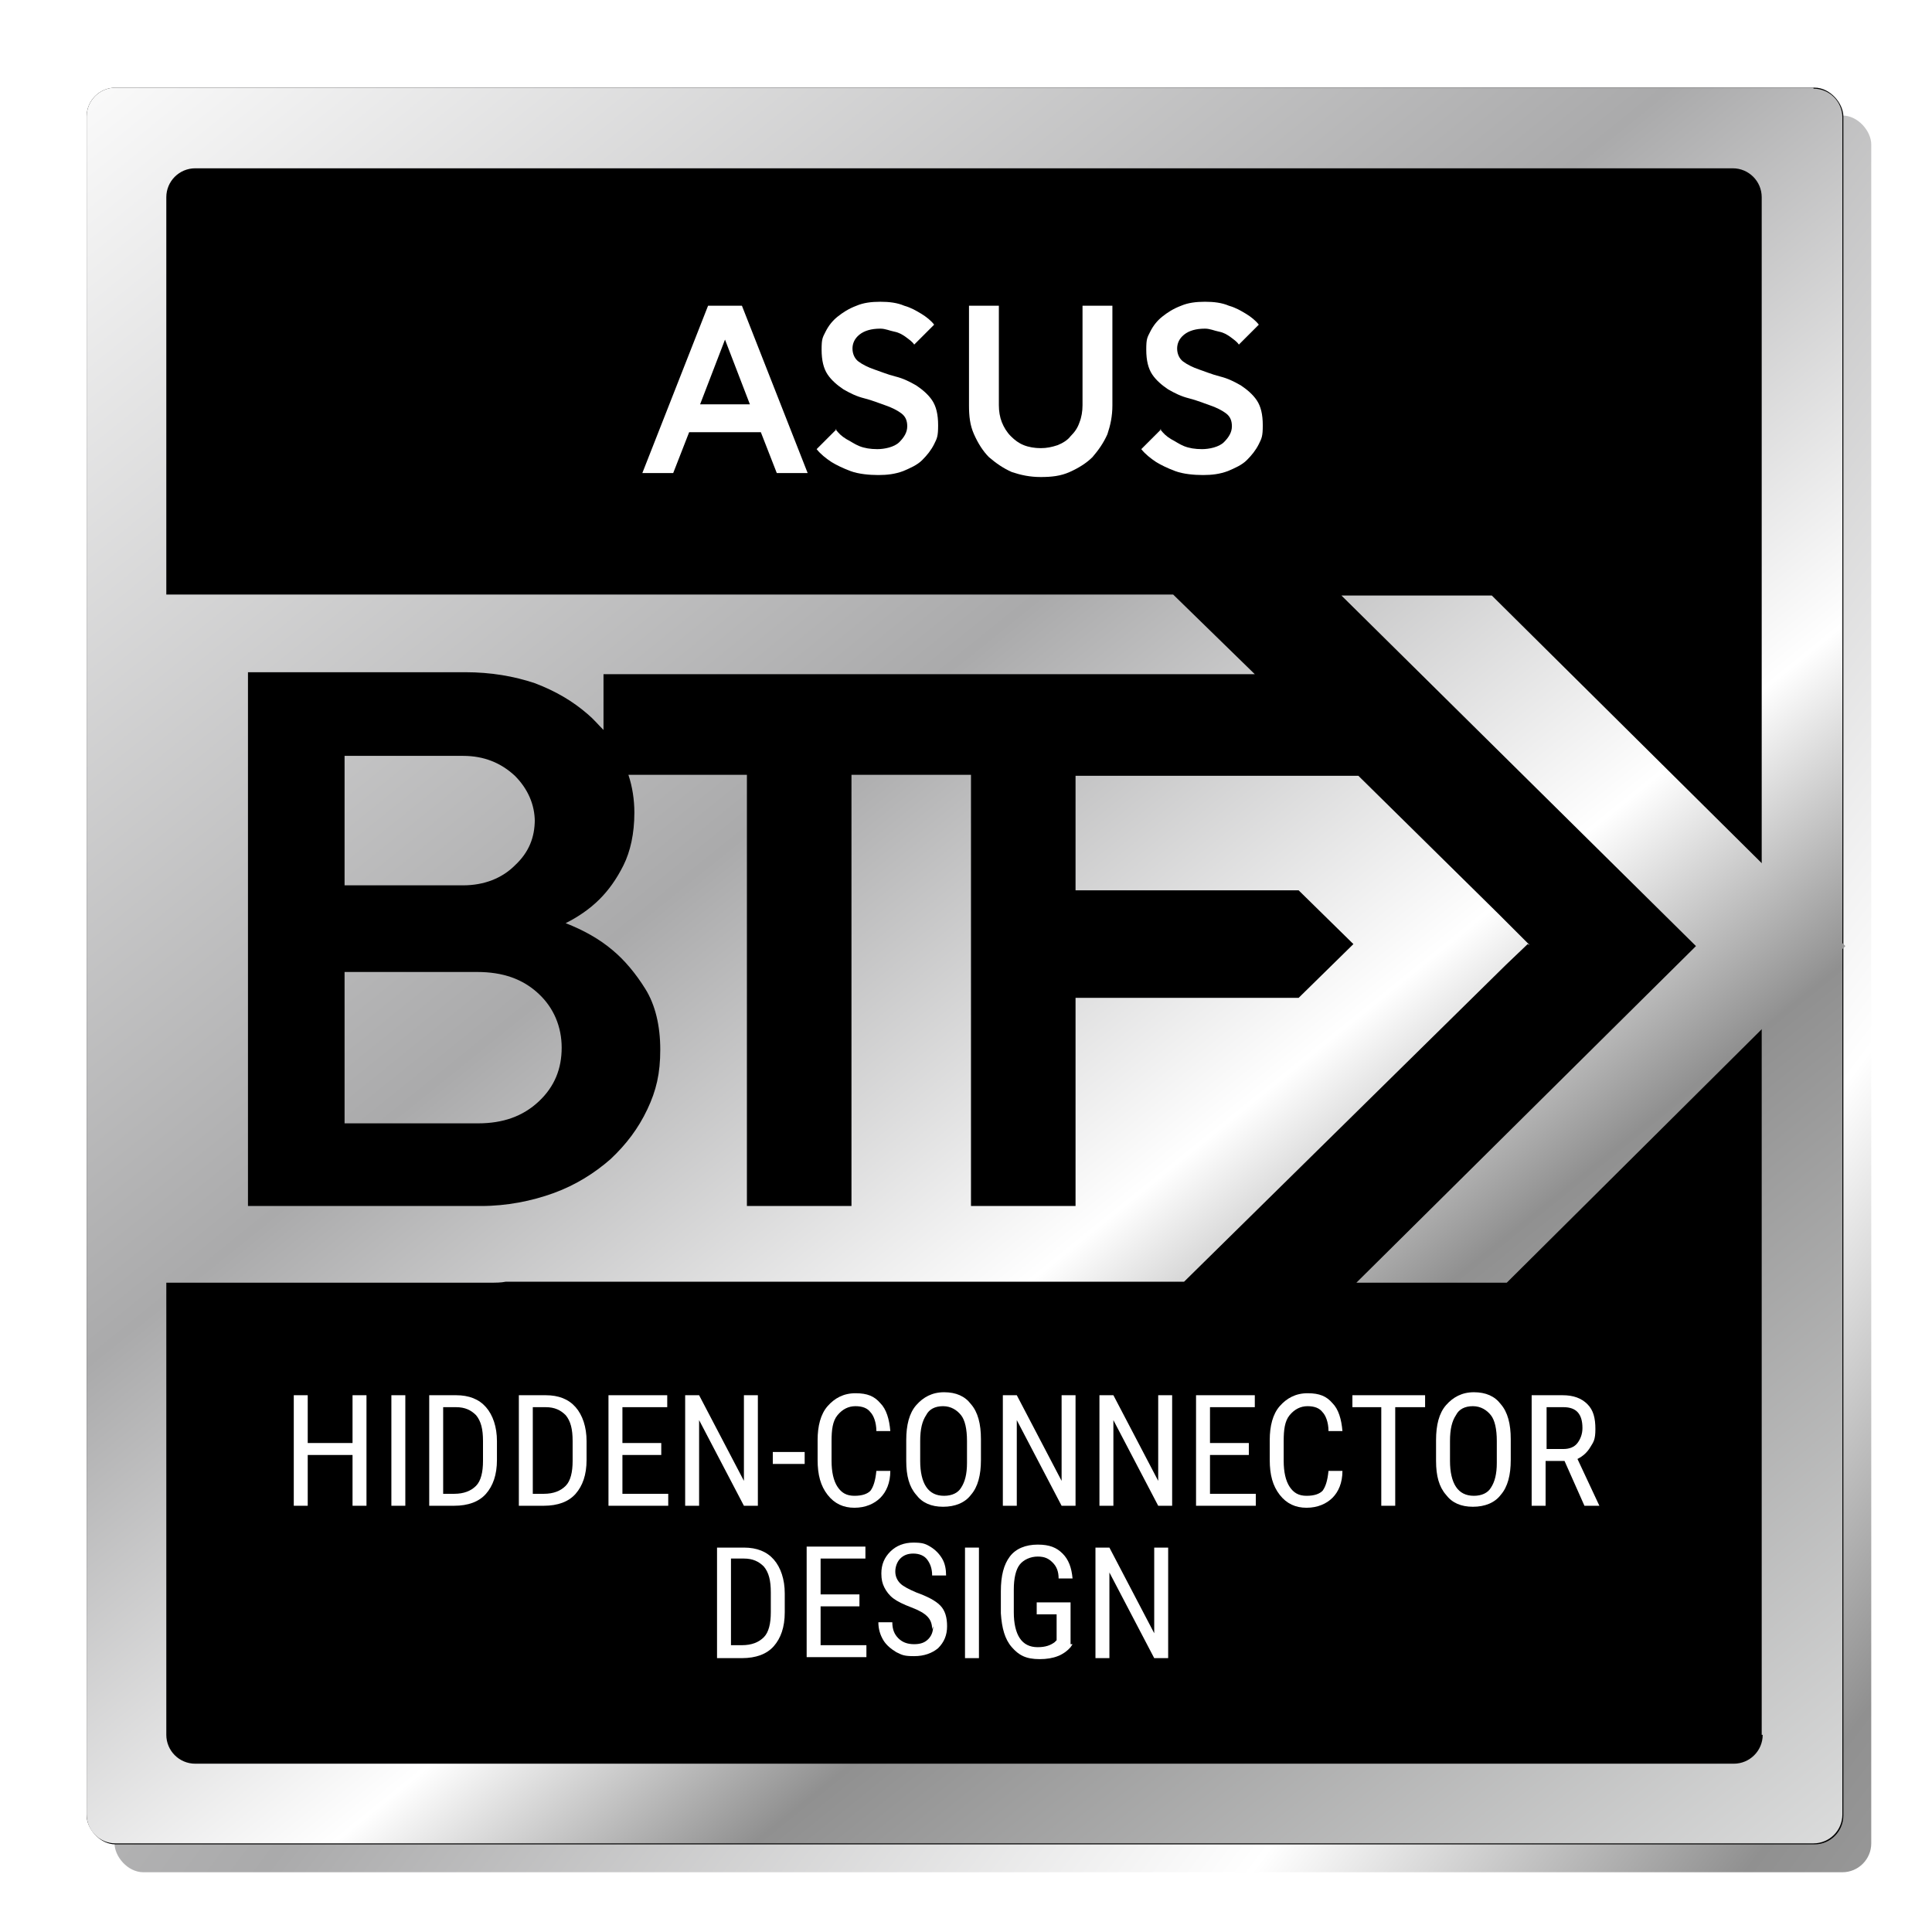 <?xml version="1.0" encoding="UTF-8"?>
<svg id="_圖層_1" data-name="圖層_1" xmlns="http://www.w3.org/2000/svg" version="1.1" xmlns:xlink="http://www.w3.org/1999/xlink" viewBox="0 0 194 194">
  <!-- Generator: Adobe Illustrator 29.5.1, SVG Export Plug-In . SVG Version: 2.1.0 Build 141)  -->
  <defs>
    <style>
      .st0 {
        fill: url(#_新增漸層色票_32);
      }

      .st1 {
        fill: url(#_新增漸層色票_34);
      }

      .st2 {
        fill: #fff;
      }

      .st3 {
        fill: url(#_新增漸層色票_3);
        filter: url(#drop-shadow-1);
      }

      .st4 {
        fill: url(#_新增漸層色票_31);
      }

      .st5 {
        fill: url(#_新增漸層色票_33);
      }

      .st6 {
        fill: url(#_新增漸層色票_35);
      }
    </style>
    <linearGradient id="_新增漸層色票_3" data-name="新增漸層色票 3" x1="-34" y1="-1.5" x2="282.4" y2="236.7" gradientUnits="userSpaceOnUse">
      <stop offset="0" stop-color="#fff"/>
      <stop offset=".4" stop-color="#aaaaab"/>
      <stop offset=".6" stop-color="#fff"/>
      <stop offset=".7" stop-color="#909090"/>
      <stop offset="1" stop-color="#e7e8e8"/>
    </linearGradient>
    <filter id="drop-shadow-1" x="2.5" y="2.5" width="194" height="195" filterUnits="userSpaceOnUse">
      <feOffset dx="2.8" dy="2.8"/>
      <feGaussianBlur result="blur" stdDeviation="2.8"/>
      <feFlood flood-color="#000" flood-opacity=".3"/>
      <feComposite in2="blur" operator="in"/>
      <feComposite in="SourceGraphic"/>
    </filter>
    <linearGradient id="_新增漸層色票_31" data-name="新增漸層色票 3" x1="15.2" y1="-4.2" x2="181.4" y2="201.8" xlink:href="#_新增漸層色票_3"/>
    <linearGradient id="_新增漸層色票_32" data-name="新增漸層色票 3" x1="-10.7" y1="16.7" x2="155.5" y2="222.8" xlink:href="#_新增漸層色票_3"/>
    <linearGradient id="_新增漸層色票_33" data-name="新增漸層色票 3" x1="-21.1" y1="25.1" x2="145.1" y2="231.1" xlink:href="#_新增漸層色票_3"/>
    <linearGradient id="_新增漸層色票_34" data-name="新增漸層色票 3" x1="46.7" y1="-29.6" x2="212.9" y2="176.5" xlink:href="#_新增漸層色票_3"/>
    <linearGradient id="_新增漸層色票_35" data-name="新增漸層色票 3" x1="0" y1="8.1" x2="166.2" y2="214.1" xlink:href="#_新增漸層色票_3"/>
  </defs>
  <rect class="st3" x="8.7" y="8.8" width="176.4" height="176.4" rx="2.9" ry="2.9"/>
  <rect x="8.7" y="8.8" width="176.4" height="176.4" rx="2.9" ry="2.9"/>
  <g>
    <path class="st2" d="M36.8,151.2h-1.4v-5.1h-4.5v5.1h-1.4v-11.1h1.4v4.8h4.5v-4.8h1.4v11.1Z"/>
    <path class="st2" d="M40.7,151.2h-1.4v-11.1h1.4v11.1Z"/>
    <path class="st2" d="M43.1,151.2v-11.1h2.7c1.3,0,2.3.4,3,1.2s1.1,2,1.1,3.4v1.9c0,1.5-.4,2.6-1.1,3.4-.7.8-1.8,1.2-3.2,1.2h-2.5ZM44.5,141.3v8.7h1.1c1,0,1.7-.3,2.2-.8s.7-1.4.7-2.5v-2c0-1.2-.2-2-.7-2.6-.5-.5-1.1-.8-2-.8h-1.3Z"/>
    <path class="st2" d="M52.1,151.2v-11.1h2.7c1.3,0,2.3.4,3,1.2s1.1,2,1.1,3.4v1.9c0,1.5-.4,2.6-1.1,3.4s-1.8,1.2-3.2,1.2h-2.5ZM53.5,141.3v8.7h1.1c1,0,1.7-.3,2.2-.8s.7-1.4.7-2.5v-2c0-1.2-.2-2-.7-2.6-.5-.5-1.1-.8-2-.8h-1.3Z"/>
    <path class="st2" d="M66.4,146.1h-3.9v3.9h4.6v1.2h-6v-11.1h5.9v1.2h-4.5v3.6h3.9v1.2Z"/>
    <path class="st2" d="M76.1,151.2h-1.4l-4.5-8.6v8.6h-1.4v-11.1h1.4l4.5,8.6v-8.6h1.4v11.1Z"/>
    <path class="st2" d="M80.8,147h-3.2v-1.2h3.2v1.2Z"/>
    <path class="st2" d="M89.4,147.7c0,1.2-.4,2.1-1,2.7-.6.6-1.5,1-2.6,1s-2-.4-2.7-1.3-1-2-1-3.5v-2c0-1.4.3-2.6,1-3.4s1.6-1.3,2.8-1.3,1.9.3,2.5,1c.6.6.9,1.6,1,2.8h-1.4c0-.9-.3-1.6-.6-1.9-.3-.4-.8-.6-1.5-.6s-1.3.3-1.8.9-.6,1.5-.6,2.6v2c0,1.1.2,2,.6,2.6.4.6.9.9,1.7.9s1.3-.2,1.6-.5c.3-.4.5-1,.6-2h1.4Z"/>
    <path class="st2" d="M98.5,146.6c0,1.5-.3,2.7-1,3.5-.6.8-1.6,1.2-2.8,1.2s-2.1-.4-2.7-1.2c-.7-.8-1-1.9-1-3.4v-2.1c0-1.5.3-2.7,1-3.5.7-.8,1.6-1.3,2.8-1.3s2.1.4,2.7,1.2c.7.8,1,2,1,3.5v2ZM97.1,144.7c0-1.2-.2-2.1-.6-2.6s-1-.9-1.8-.9-1.4.3-1.7.9c-.4.6-.6,1.4-.6,2.6v2c0,1.1.2,2,.6,2.6s1,.9,1.8.9,1.4-.3,1.7-.8c.4-.6.6-1.4.6-2.5v-2.1Z"/>
    <path class="st2" d="M108,151.2h-1.4l-4.5-8.6v8.6h-1.4v-11.1h1.4l4.5,8.6v-8.6h1.4v11.1Z"/>
    <path class="st2" d="M117.7,151.2h-1.4l-4.5-8.6v8.6h-1.4v-11.1h1.4l4.5,8.6v-8.6h1.4v11.1Z"/>
    <path class="st2" d="M125.4,146.1h-3.9v3.9h4.6v1.2h-6v-11.1h5.9v1.2h-4.5v3.6h3.9v1.2Z"/>
    <path class="st2" d="M134.8,147.7c0,1.2-.4,2.1-1,2.7-.6.6-1.5,1-2.6,1s-2-.4-2.7-1.3-1-2-1-3.5v-2c0-1.4.3-2.6,1-3.4s1.6-1.3,2.8-1.3,1.9.3,2.5,1c.6.6.9,1.6,1,2.8h-1.4c0-.9-.3-1.6-.6-1.9-.3-.4-.8-.6-1.5-.6s-1.3.3-1.8.9-.6,1.5-.6,2.6v2c0,1.1.2,2,.6,2.6.4.6.9.9,1.7.9s1.3-.2,1.6-.5c.3-.4.5-1,.6-2h1.4Z"/>
    <path class="st2" d="M143,141.3h-2.9v9.9h-1.4v-9.9h-2.9v-1.2h7.3v1.2Z"/>
    <path class="st2" d="M151.7,146.6c0,1.5-.3,2.7-1,3.5-.6.8-1.6,1.2-2.8,1.2s-2.1-.4-2.7-1.2c-.7-.8-1-1.9-1-3.4v-2.1c0-1.5.3-2.7,1-3.5.7-.8,1.6-1.3,2.8-1.3s2.1.4,2.7,1.2c.7.8,1,2,1,3.5v2ZM150.3,144.7c0-1.2-.2-2.1-.6-2.6s-1-.9-1.8-.9-1.4.3-1.7.9c-.4.6-.6,1.4-.6,2.6v2c0,1.1.2,2,.6,2.6s1,.9,1.8.9,1.4-.3,1.7-.8c.4-.6.6-1.4.6-2.5v-2.1Z"/>
    <path class="st2" d="M157.2,146.7h-2v4.5h-1.4v-11.1h3.1c1.1,0,1.9.3,2.5.9.6.6.8,1.4.8,2.5s-.2,1.3-.5,1.8c-.3.5-.7.9-1.3,1.2l2.2,4.7h0c0,0-1.5,0-1.5,0l-2-4.5ZM155.3,145.5h1.7c.6,0,1.1-.2,1.4-.6.3-.4.5-.9.5-1.5,0-1.4-.6-2.1-1.9-2.1h-1.7v4.2Z"/>
    <path class="st2" d="M72,166.5v-11.1h2.7c1.3,0,2.3.4,3,1.2s1.1,2,1.1,3.4v1.9c0,1.5-.4,2.6-1.1,3.4s-1.8,1.2-3.2,1.2h-2.5ZM73.4,156.5v8.7h1.1c1,0,1.7-.3,2.2-.8s.7-1.4.7-2.5v-2c0-1.2-.2-2-.7-2.6-.5-.5-1.1-.8-2-.8h-1.3Z"/>
    <path class="st2" d="M86.3,161.3h-3.9v3.9h4.6v1.2h-6v-11.1h5.9v1.2h-4.5v3.6h3.9v1.2Z"/>
    <path class="st2" d="M93.6,163.6c0-.6-.2-1-.5-1.3-.3-.3-.8-.6-1.6-.9-.8-.3-1.4-.6-1.8-.9-.4-.3-.7-.7-.9-1.1-.2-.4-.3-.8-.3-1.4,0-.9.3-1.6.9-2.2s1.4-.9,2.3-.9,1.2.1,1.7.4.9.7,1.2,1.2.4,1.1.4,1.7h-1.4c0-.7-.2-1.2-.5-1.6-.3-.4-.8-.6-1.4-.6s-1,.2-1.3.5c-.3.3-.5.8-.5,1.3s.2.9.5,1.2c.3.3.9.6,1.6.9,1.1.4,1.9.8,2.4,1.3s.7,1.2.7,2.1-.3,1.6-.9,2.2c-.6.5-1.4.8-2.4.8s-1.2-.1-1.8-.4c-.5-.3-1-.7-1.3-1.2-.3-.5-.5-1.1-.5-1.8h1.4c0,.7.2,1.2.6,1.6.4.4.9.6,1.6.6s1.1-.2,1.4-.5c.3-.3.5-.7.5-1.3Z"/>
    <path class="st2" d="M98.3,166.5h-1.4v-11.1h1.4v11.1Z"/>
    <path class="st2" d="M107.7,165.1l-.2.3c-.7.8-1.7,1.2-3.1,1.2s-2.1-.4-2.8-1.2c-.7-.8-1-1.9-1.1-3.4v-2.2c0-1.6.3-2.7.9-3.5.6-.8,1.6-1.2,2.8-1.2s1.9.3,2.5.9c.6.6.9,1.4,1,2.5h-1.4c0-.7-.2-1.2-.6-1.6s-.8-.6-1.5-.6-1.4.3-1.8.8c-.4.5-.6,1.4-.6,2.5v2.3c0,1.1.2,2,.6,2.6.4.6,1,.9,1.8.9s1.3-.2,1.7-.5l.2-.2v-2.6h-2v-1.2h3.4v4.2Z"/>
    <path class="st2" d="M117.3,166.5h-1.4l-4.5-8.6v8.6h-1.4v-11.1h1.4l4.5,8.6v-8.6h1.4v11.1Z"/>
  </g>
  <g>
    <path class="st2" d="M71.1,30.7h3.4l6.6,16.8h-3.1l-1.6-4.1h-7.2l-1.6,4.1h-3.1l6.6-16.8ZM75.3,40.6l-2.5-6.5-2.5,6.5h5Z"/>
    <path class="st2" d="M83.9,43.1c.3.4.6.7,1.1,1,.4.2.8.5,1.3.7.5.2,1.1.3,1.8.3s1.7-.2,2.2-.7c.5-.5.8-1,.8-1.6s-.2-1-.6-1.3-1-.6-1.6-.8c-.6-.2-1.3-.5-2.1-.7s-1.4-.5-2.1-.9c-.6-.4-1.2-.9-1.6-1.5-.4-.6-.6-1.4-.6-2.5s.1-1.2.4-1.8c.3-.6.7-1.1,1.2-1.5.5-.4,1.1-.8,1.9-1.1.7-.3,1.5-.4,2.4-.4s1.7.1,2.4.4c.7.2,1.2.5,1.7.8.5.3,1,.7,1.3,1.1l-2,2c-.2-.3-.5-.5-.9-.8-.3-.2-.6-.4-1.1-.5s-.9-.3-1.4-.3c-.9,0-1.6.2-2.1.6-.5.4-.7.9-.7,1.4s.2,1,.6,1.3c.4.3,1,.6,1.6.8s1.3.5,2.1.7,1.4.5,2.1.9c.6.4,1.2.9,1.6,1.5.4.6.6,1.4.6,2.5s-.1,1.3-.4,1.9c-.3.6-.7,1.1-1.2,1.6s-1.2.8-1.9,1.1c-.8.3-1.6.4-2.5.4s-2-.1-2.8-.4c-.8-.3-1.4-.6-1.9-.9-.6-.4-1.1-.8-1.5-1.3l2-2Z"/>
    <path class="st2" d="M97.3,30.7h3v10c0,.6.1,1.2.3,1.7.2.5.5,1,.9,1.4.4.4.8.7,1.3.9.5.2,1.1.3,1.7.3s1.1-.1,1.7-.3c.5-.2,1-.5,1.3-.9.4-.4.7-.8.9-1.4.2-.5.3-1.1.3-1.7v-10h3v10c0,1.1-.2,2-.5,2.9-.4.9-.9,1.6-1.5,2.3-.6.6-1.4,1.1-2.3,1.5-.9.4-1.8.5-2.9.5s-2-.2-2.9-.5c-.9-.4-1.6-.9-2.3-1.5-.6-.6-1.1-1.4-1.5-2.3-.4-.9-.5-1.8-.5-2.9v-10Z"/>
    <path class="st2" d="M116.5,43.1c.3.4.6.7,1.1,1,.4.2.8.5,1.3.7.5.2,1.1.3,1.8.3s1.7-.2,2.2-.7c.5-.5.8-1,.8-1.6s-.2-1-.6-1.3-1-.6-1.6-.8c-.6-.2-1.3-.5-2.1-.7s-1.4-.5-2.1-.9c-.6-.4-1.2-.9-1.6-1.5-.4-.6-.6-1.4-.6-2.5s.1-1.2.4-1.8c.3-.6.7-1.1,1.2-1.5.5-.4,1.1-.8,1.9-1.1.7-.3,1.5-.4,2.4-.4s1.7.1,2.4.4c.7.2,1.2.5,1.7.8.5.3,1,.7,1.3,1.1l-2,2c-.2-.3-.5-.5-.9-.8-.3-.2-.6-.4-1.1-.5s-.9-.3-1.4-.3c-.9,0-1.6.2-2.1.6-.5.4-.7.9-.7,1.4s.2,1,.6,1.3c.4.3,1,.6,1.6.8s1.3.5,2.1.7,1.4.5,2.1.9c.6.4,1.2.9,1.6,1.5.4.6.6,1.4.6,2.5s-.1,1.3-.4,1.9c-.3.6-.7,1.1-1.2,1.6s-1.2.8-1.9,1.1c-.8.3-1.6.4-2.5.4s-2-.1-2.8-.4c-.8-.3-1.4-.6-1.9-.9-.6-.4-1.1-.8-1.5-1.3l2-2Z"/>
  </g>
  <g>
    <path class="st4" d="M182.1,8.8H11.6c-1.6,0-2.9,1.3-2.9,2.9v170.5c0,1.6,1.3,2.9,2.9,2.9h170.5c1.6,0,2.9-1.3,2.9-2.9V11.8c0-1.6-1.3-2.9-2.9-2.9ZM177,174.2c0,1.6-1.3,2.9-2.9,2.9H19.6c-1.6,0-2.9-1.3-2.9-2.9V19.8c0-1.6,1.3-2.9,2.9-2.9h154.4c1.6,0,2.9,1.3,2.9,2.9v154.4Z"/>
    <g>
      <path class="st0" d="M53.7,82.5c0-1.7-.7-3.3-2-4.6-1.4-1.3-3.1-2-5.2-2h-11.9v13h11.9c2.1,0,3.9-.7,5.2-2,1.4-1.3,2-2.8,2-4.6Z"/>
      <path class="st5" d="M34.6,112.8h13.4c2.5,0,4.5-.7,6.1-2.2,1.6-1.5,2.3-3.3,2.3-5.4s-.8-4-2.3-5.4c-1.6-1.5-3.6-2.2-6.2-2.2h-13.3v15.3Z"/>
      <polygon class="st1" points="149.8 59.8 134.7 59.8 170.3 95 136.2 128.8 151.3 128.8 185.3 95 149.8 59.8"/>
      <path class="st6" d="M153.6,94.9l-3.1-3.1-14.1-13.9h-28.4v11.5h22.4s0,0,0,0l5.5,5.4-5.5,5.4h0s0,0,0,0h-22.4v20.9h-10.5v-43.3h-12v43.3h-10.5v-43.3h-11.9c.4,1.2.6,2.5.6,3.8,0,2.1-.4,3.9-1.1,5.3-.7,1.4-1.5,2.5-2.4,3.4-1,1-2.2,1.8-3.4,2.4,1.8.7,3.4,1.6,4.7,2.7,1.2,1,2.3,2.3,3.3,3.9,1,1.6,1.5,3.7,1.5,6.1s-.4,4.1-1.3,6c-.9,1.9-2.1,3.5-3.7,5-1.6,1.4-3.5,2.6-5.7,3.4-2.2.8-4.7,1.3-7.3,1.3h-23.4v-53.6h21.8c2.6,0,4.9.4,7,1.1,2.1.8,3.8,1.8,5.3,3.1.6.5,1.1,1.1,1.6,1.6v-5.6h0s65.4,0,65.4,0l-8.2-8h-6.7s-97.4,0-97.4,0v69.1h35.5c.6,0,1.1,0,1.6-.1h15.5s52.6,0,52.6,0l32.3-31.8,2.2-2.1Z"/>
    </g>
  </g>
</svg>